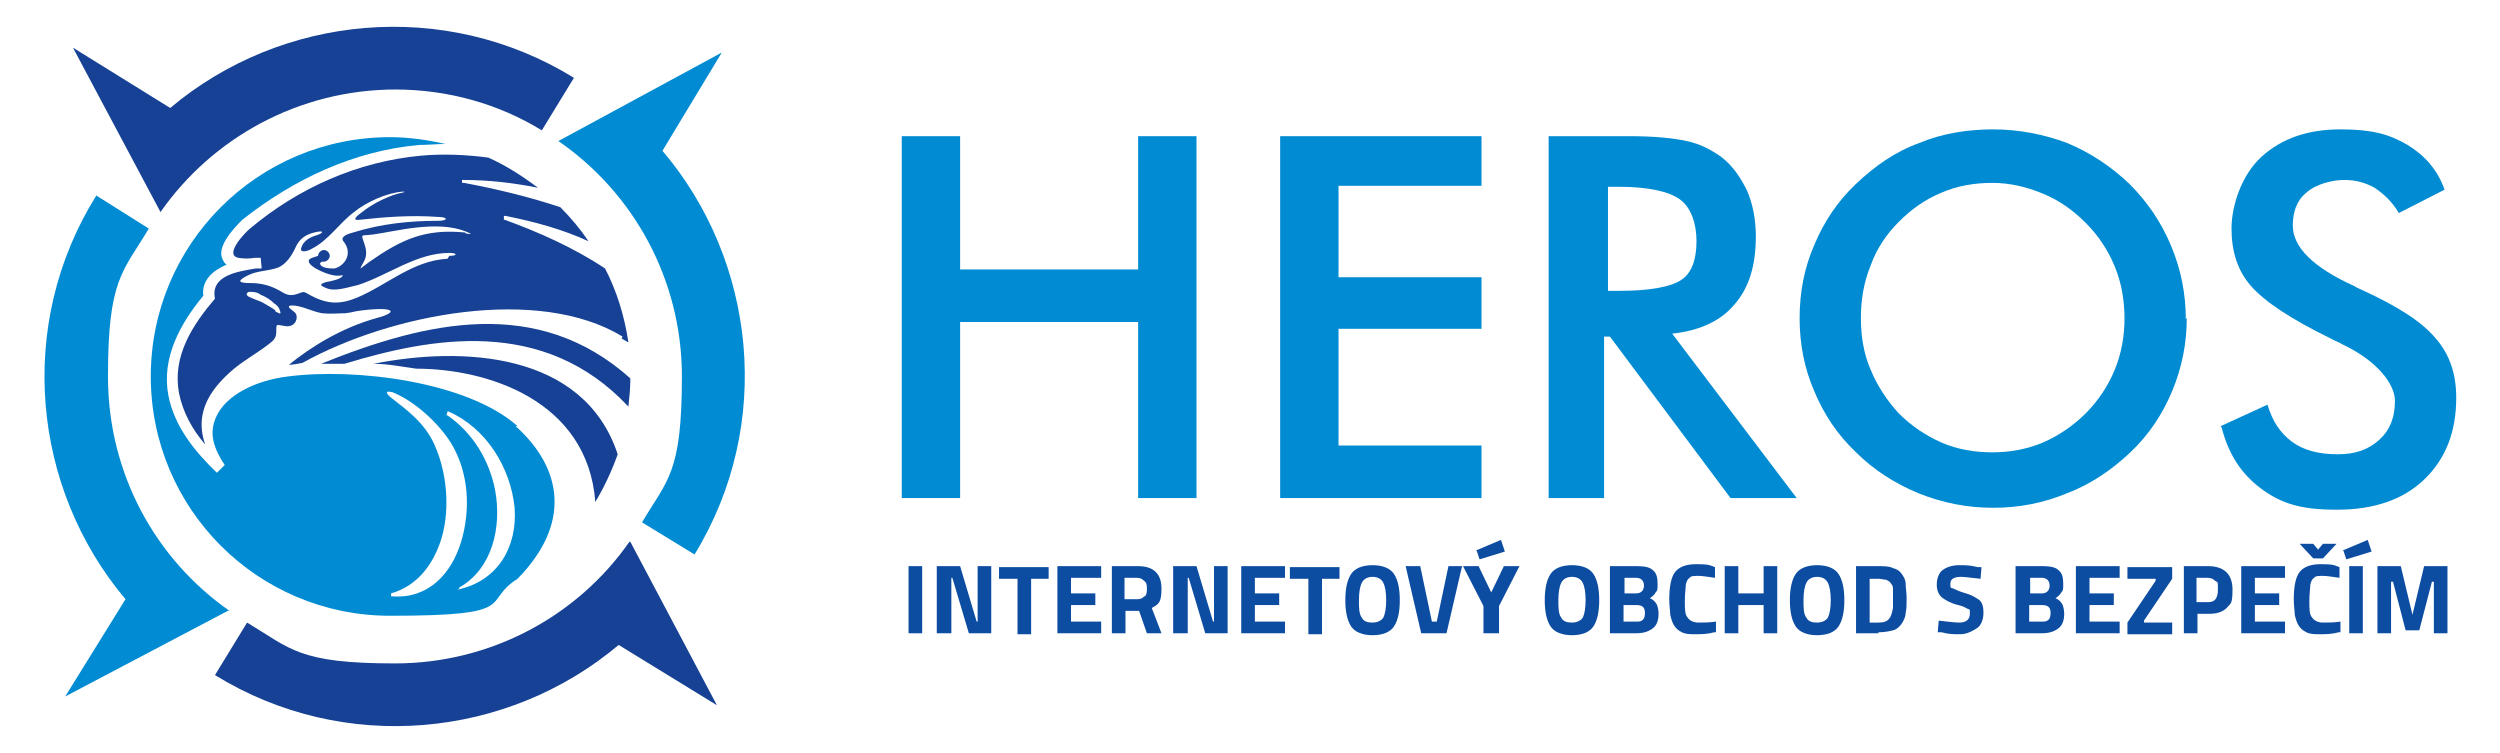 <?xml version="1.0" encoding="UTF-8"?>
<svg id="Vrstva_1" xmlns="http://www.w3.org/2000/svg" viewBox="0 0 257 77.4">
	<g>
		<path
			d="M38.4,37.4c1.5,0,2.9,.3,4.4,.5,7.2,0,17.6,3.2,18.4,13.7,.9-1.5,1.7-3.2,2.3-4.9-3.5-10.6-16.1-11.1-25.1-9.3"
			fill="#164194"/>
		<path d="M33,37.4c.8,0,1.6,0,2.4,0,8.9-2.7,20.5-4.9,29.2,4.4,.1-.9,.2-1.9,.2-2.9-9.5-8.5-20.9-5.9-31.8-1.5"
			  fill="#164194"/>
		<path
			d="M63.9,34.8c.2,.1,.5,.3,.7,.4-.4-2.7-1.2-5.3-2.4-7.6-3.3-2.2-7-3.8-10.3-5h-.1c0,0,0-.4,0-.4h.2c3,.6,5.9,1.4,8.5,2.6-.8-1.2-1.8-2.4-2.9-3.5-3.3-1.1-6.7-1.9-9.9-2.5h-.2s0-.3,0-.3h.2c2.5,0,5.1,.3,7.6,.8-1.6-1.2-3.3-2.3-5.1-3.1-2.3-.3-4.6-.4-6.9-.2-6.5,.6-12.6,3.3-17.6,7.5-.5,.4-2.7,2.7-1.2,3,.5,.1,1.2,.1,1.7,0h.6s.1,1.1,.1,1.1h-.6c-1.8,.3-4.7,.7-4.2,3.1-2.3,2.7-4.4,5.9-3.7,9.7,.4,2,1.4,3.8,2.7,5.3-.4-1.1-.5-2.3-.2-3.4,.4-1.6,1.5-2.9,2.7-4,1.2-1.1,2.7-1.9,4-2.9,.5-.4,.8-.6,.8-1.3,0-.9,0-.7,.8-.6,.8,.2,1.3-.3,1.3-.9,0-.5-.4-.6-.7-.9-.2-.2-.1-.3,.2-.3,1,0,2,.6,3.1,.8,.9,.1,1.6,0,2.4,0,.9-.1,.8-.2,1.8-.3,3.3-.4,3.7,.2,1.4,.8-3.6,1-6.8,3-9,4.8,.4,0,.9-.1,1.4-.2,9-5,24.2-8,32.9-2.7m-35.7-2.7c-.4-.3-.8-.5-1.3-.8-.4-.2-.8-.3-1.2-.5-.6-.2-.5-.5-.2-.6,.4,0,.8,0,1.2,.3,.5,.2,1,.5,1.4,.9,.3,.2,.5,.4,.6,.8,.1,.3,0,.3-.5,0m17.7-5.4c-3.6,.2-6.2,2.7-9.3,4-1.7,.7-3,.7-4.7-.2-.8-.4-.6-.5-1.4-.2-1.1,.4-1.5-.2-2.2-.5-.8-.4-1.7-.6-2.6-.6-1.3,0-1.5-.2-.3-.8,1-.5,2-.4,3.1-.8,.7-.3,1.3-1,1.8-2.1,.4-.9,1.1-1.3,1.9-1.5,1.2-.3,.9,.1,.2,.3-.7,.2-1.3,.6-1.5,1.2-.3,.7,.7,.4,1,.2,1.8-.9,2.8-2.6,4.4-3.8,1.2-1,3.4-2,5-2.1,.2,0,.3,0,0,.1-1.2,.2-3.1,1.1-4.3,2.1-.3,.2-1,.8-.2,.7,2.7-.3,5.4-.5,8.1-.3,1.1,0,1.1,.4,0,.4-2.9,0-5.8,.3-8.7,1.2-.4,.1-1.4,.4-1,.9,1,1.2,.2,2.5-.9,2.8-.4,0-1.4,0-1.5-.5,0,0,0-.1,.2-.2,0,0,.2,0,.2,0,.3,0,.6-.3,.6-.6s-.3-.6-.6-.6-.6,.3-.6,.6,0,0,0,0l-.6,.2c-.6,.2-.4,.6,.2,1,.8,.5,2.1,1,2.8,.8,.1,0,.2,0,.1,.1-.2,.3-1.1,.5-1.7,.6-.6,.2-.7,.3,0,.6,.9,.4,2,0,3.3-.3,3.1-1,6-3.3,9.4-3.3,.8,0,.9,.3,0,.3m1.6-2.4c-4.1-.4-6.5,.7-9.8,3-1,.7-1.2,1.1-.6,0,.3-.5,.3-1.1,.1-1.7-.4-1.3-.5-.9,.9-1.1,2.2-.3,6.5-1.5,9.5-.3,.7,.3,.6,.3,0,.2"
			fill="#164194"/>
		<path
			d="M53.2,43.8c-5.2-4.6-16.7-6-23.6-5.1-3.3,.4-6.4,1.9-7.4,4.2-.6,1.4-.5,2.8,.9,4.9l-.8,.8c-2.3-2.2-4.4-4.8-5-8-.7-3.8,1.2-7.3,3.6-10.2-.2-1.6,1-2.6,2.4-3.2-.2-.1-.3-.3-.4-.5-.7-1.3,1.1-3.2,2-4.1h0s0,0,0,0c5.3-4.2,11.5-7.1,18.2-7.7,.9,0,1.8-.1,2.7-.1-1.8-.4-3.7-.7-5.7-.7-13.6,0-24.6,11-24.6,24.6s11,24.6,24.6,24.6,9.3-1.4,13.1-3.8c5.5-5.6,4.7-11.3-.2-15.7m-12.8,17.5v-.3c2.8-.8,4.4-3.1,5.2-5.7,.9-3.1,.5-6.8-.7-9.5-1-2.3-2.8-3.6-4.6-5-.2-.2-.4-.4-.3-.5,.1-.1,.3,0,.5,0,2.3,.9,4.8,3.2,6.1,5.3,1.8,3,2,6.8,1,10.1-1,3.3-3.4,5.9-7.1,5.6m6.9-.6v-.3c3.4-1.9,4.4-6.2,3.7-10-.6-3.1-2.3-5.9-4.9-7.7h-.1c0,0,.1-.4,.1-.4h.1c3.9,1.7,6.4,5.8,6.8,9.9,.3,4-1.7,7.5-5.8,8.4"
			fill="#008bd2" fill-rule="evenodd"/>
		<path
			d="M40.6,9.2c5.5,0,10.7,1.5,15.1,4.2l3.3-5.4C45.7-.2,28.9,1.5,17.5,11.1L7.5,4.9l9,16.9c5.3-7.6,14.2-12.6,24.2-12.6"
			fill="#164194" fill-rule="evenodd"/>
		<path
			d="M68.1,15.5l6.1-10.1-16.8,9.1c7.7,5.3,12.7,14.2,12.7,24.2s-1.5,10.6-4.1,15l5.4,3.3c8.2-13.4,6.3-30.2-3.3-41.5"
			fill="#008bd2" fill-rule="evenodd"/>
		<path
			d="M64.7,55.7c-5.3,7.6-14.2,12.5-24.1,12.5s-10.7-1.5-15.2-4.2l-3.3,5.4c13.3,8.2,30.1,6.5,41.5-3.1l10.1,6.2-8.9-16.8Z"
			fill="#164194" fill-rule="evenodd"/>
		<path
			d="M23.6,62.8c-7.6-5.3-12.5-14.1-12.5-24.1s1.5-10.7,4.2-15.2l-5.4-3.4c-8.3,13.3-6.6,30.1,3,41.5l-6.2,10,16.9-8.9Z"
			fill="#008bd2" fill-rule="evenodd"/>
		<polygon
			points="92.7 51.2 92.7 14 98.7 14 98.7 27.7 117 27.7 117 14 123 14 123 51.2 117 51.2 117 33.1 98.7 33.1 98.7 51.2 92.7 51.2"
			fill="#008bd2"/>
		<polygon
			points="131.6 51.2 131.6 14 152.3 14 152.3 19.1 137.6 19.1 137.6 28.5 152.3 28.5 152.3 33.8 137.6 33.8 137.6 45.8 152.3 45.8 152.3 51.2 131.6 51.2"
			fill="#008bd2"/>
		<path
			d="M164.9,34.6v16.6h-5.7V14h8.4c2.5,0,4.4,.2,5.8,.5,1.4,.3,2.5,.9,3.5,1.6,1.2,.9,2,2.1,2.7,3.5,.6,1.4,.9,3,.9,4.7,0,3-.7,5.3-2.2,7-1.4,1.7-3.6,2.7-6.4,3l12.8,16.9h-6.8l-12.4-16.6h-.7Zm.4-4.7h1.1c3.2,0,5.3-.4,6.4-1.1,1.1-.7,1.6-2.1,1.6-4s-.6-3.5-1.7-4.3c-1.1-.8-3.2-1.3-6.3-1.3h-1.1v10.7Z"
			fill="#008bd2"/>
		<path
			d="M224.8,32.7c0,2.6-.5,5.1-1.5,7.5-1,2.4-2.4,4.5-4.3,6.3-1.9,1.8-4.1,3.3-6.5,4.2-2.4,1-4.9,1.5-7.6,1.5s-5.2-.5-7.7-1.5c-2.4-1-4.6-2.4-6.4-4.2-1.9-1.8-3.3-3.9-4.3-6.3-1-2.3-1.5-4.8-1.5-7.5s.5-5.2,1.5-7.5c1-2.4,2.4-4.5,4.3-6.3,1.9-1.8,4-3.3,6.5-4.2,2.4-1,5-1.4,7.6-1.4s5.2,.5,7.6,1.4c2.4,1,4.5,2.4,6.4,4.2,1.9,1.9,3.3,4,4.3,6.4s1.5,4.9,1.5,7.5m-6.3,0c0-1.9-.3-3.7-1-5.4-.7-1.7-1.7-3.2-3-4.5-1.3-1.3-2.7-2.3-4.4-3-1.7-.7-3.4-1.1-5.2-1.1s-3.6,.3-5.2,1c-1.7,.7-3.1,1.7-4.4,3-1.3,1.3-2.3,2.8-2.9,4.5-.7,1.7-1,3.5-1,5.4s.3,3.7,1,5.3c.7,1.7,1.7,3.2,2.9,4.5,1.3,1.3,2.8,2.3,4.4,3,1.6,.7,3.4,1,5.2,1s3.5-.3,5.2-1c1.6-.7,3.1-1.7,4.4-3,1.3-1.3,2.3-2.8,3-4.5,.7-1.7,1-3.5,1-5.3"
			fill="#008bd2"/>
		<path
			d="M228.3,43.8l4.8-2.2c.5,1.7,1.3,2.9,2.5,3.8,1.2,.9,2.8,1.3,4.7,1.3s3.2-.5,4.3-1.5c1.1-1,1.6-2.3,1.6-4s-1.8-4.1-5.4-5.8c-.5-.3-.9-.4-1.2-.6-4.1-2-6.8-3.8-8.2-5.4-1.4-1.6-2-3.6-2-5.9s1-5.5,3.1-7.4c2.1-1.9,4.8-2.8,8.1-2.8s5,.5,6.9,1.6c1.8,1.1,3.1,2.6,3.8,4.6l-4.7,2.4c-.7-1.2-1.6-2-2.5-2.6-.9-.5-1.9-.8-3.1-.8s-2.9,.4-3.9,1.3c-1,.8-1.4,2-1.4,3.4,0,2.2,2.1,4.3,6.3,6.2,.3,.2,.6,.3,.8,.4,3.7,1.7,6.2,3.3,7.6,5,1.4,1.6,2.1,3.6,2.1,6.1,0,3.5-1.1,6.3-3.3,8.4-2.2,2.1-5.2,3.1-9,3.1s-5.8-.7-7.8-2.2c-2-1.5-3.3-3.5-4-6.2"
			fill="#008bd2"/>
	</g>
	<g>
		<path d="M93.4,65.1v-6.9h1.4v6.9h-1.4Z" fill="#0c4da2"/>
		<path d="M96.3,65.1v-6.9h2.4l1.7,5.7h.1v-5.7h1.4v6.9h-2.3l-1.7-5.7h-.1v5.7h-1.4Z" fill="#0c4da2"/>
		<path d="M102.7,59.5v-1.2h5.1v1.2h-1.8v5.7h-1.4v-5.7h-1.8Z" fill="#0c4da2"/>
		<path d="M108.7,65.1v-6.9h4.5v1.2h-3.1v1.6h2.5v1.2h-2.5v1.7h3.1v1.2h-4.5Z" fill="#0c4da2"/>
		<path
			d="M115.7,62.8v2.3h-1.4v-6.9h2.7c1.6,0,2.4,.8,2.4,2.3s-.3,1.6-1,2l1,2.6h-1.5l-.8-2.3h-1.3Zm2-1.5c.2-.2,.2-.5,.2-.8s0-.6-.3-.8c-.2-.2-.4-.3-.7-.3h-1.3v2.2h1.3c.3,0,.6-.1,.7-.3Z"
			fill="#0c4da2"/>
		<path d="M120.6,65.1v-6.9h2.4l1.7,5.7h.1v-5.7h1.4v6.9h-2.3l-1.7-5.7h-.1v5.7h-1.4Z" fill="#0c4da2"/>
		<path d="M127.6,65.1v-6.9h4.5v1.2h-3.1v1.6h2.5v1.2h-2.5v1.7h3.1v1.2h-4.5Z" fill="#0c4da2"/>
		<path d="M132.6,59.5v-1.2h5.1v1.2h-1.8v5.7h-1.4v-5.7h-1.8Z" fill="#0c4da2"/>
		<path
			d="M143.3,64.4c-.4,.6-1.2,.9-2.2,.9s-1.8-.3-2.2-.9c-.4-.6-.6-1.5-.6-2.7s.2-2.1,.6-2.7c.4-.6,1.2-.9,2.2-.9s1.8,.3,2.2,.9c.4,.6,.6,1.5,.6,2.7s-.2,2.1-.6,2.7Zm-3.3-.9c.2,.4,.6,.5,1.1,.5s.9-.2,1.1-.5c.2-.4,.3-1,.3-1.8s-.1-1.4-.3-1.8c-.2-.4-.6-.6-1.1-.6s-.9,.2-1.1,.6c-.2,.4-.3,1-.3,1.8s0,1.4,.3,1.8Z"
			fill="#0c4da2"/>
		<path d="M148.8,58.2h1.5l-1.6,6.9h-2.6l-1.6-6.9h1.5l1.2,5.7h.5l1.2-5.7Z" fill="#0c4da2"/>
		<path
			d="M153.9,65.1h-1.4v-2.8l-2.1-4.1h1.6l1.3,2.7,1.3-2.7h1.6l-2.1,4.1v2.8Zm-2.2-8.5l2.6-1.1,.4,1.2-2.6,.8-.3-.9Z"
			fill="#0c4da2"/>
		<path
			d="M163.8,64.4c-.4,.6-1.2,.9-2.2,.9s-1.8-.3-2.2-.9c-.4-.6-.6-1.5-.6-2.7s.2-2.1,.6-2.7c.4-.6,1.2-.9,2.2-.9s1.8,.3,2.2,.9c.4,.6,.6,1.5,.6,2.7s-.2,2.1-.6,2.7Zm-3.3-.9c.2,.4,.6,.5,1.1,.5s.9-.2,1.1-.5c.2-.4,.3-1,.3-1.8s-.1-1.4-.3-1.8c-.2-.4-.6-.6-1.1-.6s-.9,.2-1.1,.6c-.2,.4-.3,1-.3,1.8s0,1.4,.3,1.8Z"
			fill="#0c4da2"/>
		<path
			d="M165.6,58.2h2.7c.7,0,1.3,.1,1.6,.4,.4,.3,.5,.8,.5,1.4s0,.7-.2,.9c-.1,.2-.3,.4-.6,.6,.3,.1,.5,.3,.7,.6,.1,.2,.2,.6,.2,1,0,.7-.2,1.2-.6,1.5s-.9,.5-1.7,.5h-2.7v-6.9Zm2.6,1.2h-1.2v1.6h1.2c.5,0,.8-.3,.8-.8s-.3-.8-.8-.8Zm0,2.8h-1.3v1.7h1.3c.3,0,.5,0,.7-.2,.1-.1,.2-.3,.2-.7,0-.6-.3-.8-.9-.8Z"
			fill="#0c4da2"/>
		<path
			d="M176.2,65c-.7,.2-1.4,.2-1.9,.2s-1,0-1.4-.2-.6-.4-.8-.7c-.2-.3-.3-.7-.4-1.1,0-.4-.1-.9-.1-1.6,0-1.3,.2-2.3,.6-2.8,.4-.5,1.1-.8,2.1-.8s1.3,0,2,.3v1.1c-.7-.1-1.3-.2-1.7-.2s-.8,0-.9,.2c-.2,.1-.3,.3-.4,.7,0,.3-.1,.9-.1,1.7s0,1.4,.3,1.7c.2,.3,.6,.5,1.1,.5s1.2,0,1.8-.1v1.1Z"
			fill="#0c4da2"/>
		<path d="M181.3,65.1v-2.9h-2.6v2.9h-1.4v-6.9h1.4v2.8h2.6v-2.8h1.4v6.9h-1.4Z" fill="#0c4da2"/>
		<path
			d="M189,64.4c-.4,.6-1.2,.9-2.2,.9s-1.8-.3-2.2-.9c-.4-.6-.6-1.5-.6-2.7s.2-2.1,.6-2.7c.4-.6,1.2-.9,2.2-.9s1.8,.3,2.2,.9c.4,.6,.6,1.5,.6,2.7s-.2,2.1-.6,2.7Zm-3.3-.9c.2,.4,.6,.5,1.1,.5s.9-.2,1.1-.5c.2-.4,.3-1,.3-1.8s-.1-1.4-.3-1.8c-.2-.4-.6-.6-1.1-.6s-.9,.2-1.1,.6c-.2,.4-.3,1-.3,1.8s0,1.4,.3,1.8Z"
			fill="#0c4da2"/>
		<path
			d="M193.1,65.1h-2.3v-6.9h2.3c.6,0,1.1,0,1.5,.2,.4,.1,.7,.3,.9,.6,.2,.3,.4,.6,.4,1,0,.4,.1,.9,.1,1.5s0,1.1-.1,1.5c0,.4-.2,.8-.4,1.1-.2,.3-.5,.6-.9,.7-.4,.1-.9,.2-1.5,.2Zm1.5-2.7c0-.2,0-.5,0-.9s0-.7,0-.9c0-.2,0-.4-.2-.6-.1-.2-.3-.3-.5-.4-.2,0-.5-.1-.8-.1h-.9v4.5h.9c.5,0,.9-.1,1.1-.4,.2-.2,.3-.6,.4-1.1Z"
			fill="#0c4da2"/>
		<path
			d="M201.6,59.3c-.7,0-1.1,.2-1.1,.7s0,.4,.3,.5c.2,.1,.6,.3,1.3,.5,.7,.2,1.1,.5,1.4,.7,.3,.3,.4,.7,.4,1.3s-.2,1.3-.7,1.6-1,.6-1.7,.6-1.2,0-1.9-.2h-.4c0,0,.1-1.2,.1-1.2,.9,.1,1.6,.2,2.1,.2,.7,0,1.1-.3,1.1-.9s0-.4-.2-.5c-.2-.1-.5-.3-1-.4-.8-.2-1.3-.5-1.7-.8-.3-.3-.5-.7-.5-1.3s.2-1.2,.6-1.5c.4-.3,1-.5,1.7-.5s1.1,0,1.9,.2h.4c0,0-.1,1.2-.1,1.2-1-.1-1.6-.2-2-.2Z"
			fill="#0c4da2"/>
		<path
			d="M207.3,58.2h2.7c.7,0,1.3,.1,1.6,.4,.4,.3,.5,.8,.5,1.4s0,.7-.2,.9c-.1,.2-.3,.4-.6,.6,.3,.1,.5,.3,.7,.6,.1,.2,.2,.6,.2,1,0,.7-.2,1.2-.6,1.5s-.9,.5-1.7,.5h-2.7v-6.9Zm2.6,1.2h-1.2v1.6h1.2c.5,0,.8-.3,.8-.8s-.3-.8-.8-.8Zm0,2.8h-1.3v1.7h1.3c.3,0,.5,0,.7-.2,.1-.1,.2-.3,.2-.7,0-.6-.3-.8-.9-.8Z"
			fill="#0c4da2"/>
		<path d="M213.4,65.1v-6.9h4.5v1.2h-3.1v1.6h2.5v1.2h-2.5v1.7h3.1v1.2h-4.5Z" fill="#0c4da2"/>
		<path d="M218.7,59.5v-1.2h4.6v1.2l-2.9,4.3v.2h2.9v1.2h-4.6v-1.2l2.9-4.3v-.2h-2.9Z" fill="#0c4da2"/>
		<path
			d="M227,63.1h-1.1v2h-1.4v-6.9h2.5c1.6,0,2.5,.8,2.5,2.4s-.2,1.4-.6,1.9c-.4,.4-1,.6-1.8,.6Zm-1.1-1.2h1.1c.7,0,1-.4,1-1.3s0-.7-.3-.9c-.2-.2-.4-.3-.8-.3h-1.1v2.5Z"
			fill="#0c4da2"/>
		<path d="M230.4,65.1v-6.9h4.5v1.2h-3.1v1.6h2.5v1.2h-2.5v1.7h3.1v1.2h-4.5Z" fill="#0c4da2"/>
		<path
			d="M240.4,65c-.7,.2-1.4,.2-1.9,.2s-1,0-1.4-.2-.6-.4-.8-.7c-.2-.3-.3-.7-.4-1.1,0-.4-.1-.9-.1-1.6,0-1.3,.2-2.3,.6-2.8,.4-.5,1.1-.8,2.1-.8s1.3,0,2,.3v1.1c-.7-.1-1.3-.2-1.7-.2s-.8,0-.9,.2c-.2,.1-.3,.3-.4,.7,0,.3-.1,.9-.1,1.7s0,1.4,.3,1.7c.2,.3,.6,.5,1.1,.5s1.2,0,1.8-.1v1.1Zm-2.6-7.6l-1.4-1.5h1.4l.5,.6,.5-.6h1.4l-1.4,1.5h-1.2Z"
			fill="#0c4da2"/>
		<path d="M240.8,56.6l2.6-1.1,.4,1.2-2.6,.8-.3-.9Zm.7,8.5v-6.9h1.4v6.9h-1.4Z" fill="#0c4da2"/>
		<path d="M244.4,65.1v-6.9h2.4l1.2,5,1.2-5h2.4v6.9h-1.4v-5.3h-.2l-1.3,5h-1.4l-1.3-5h-.2v5.3h-1.4Z"
			  fill="#0c4da2"/>
	</g>
</svg>
